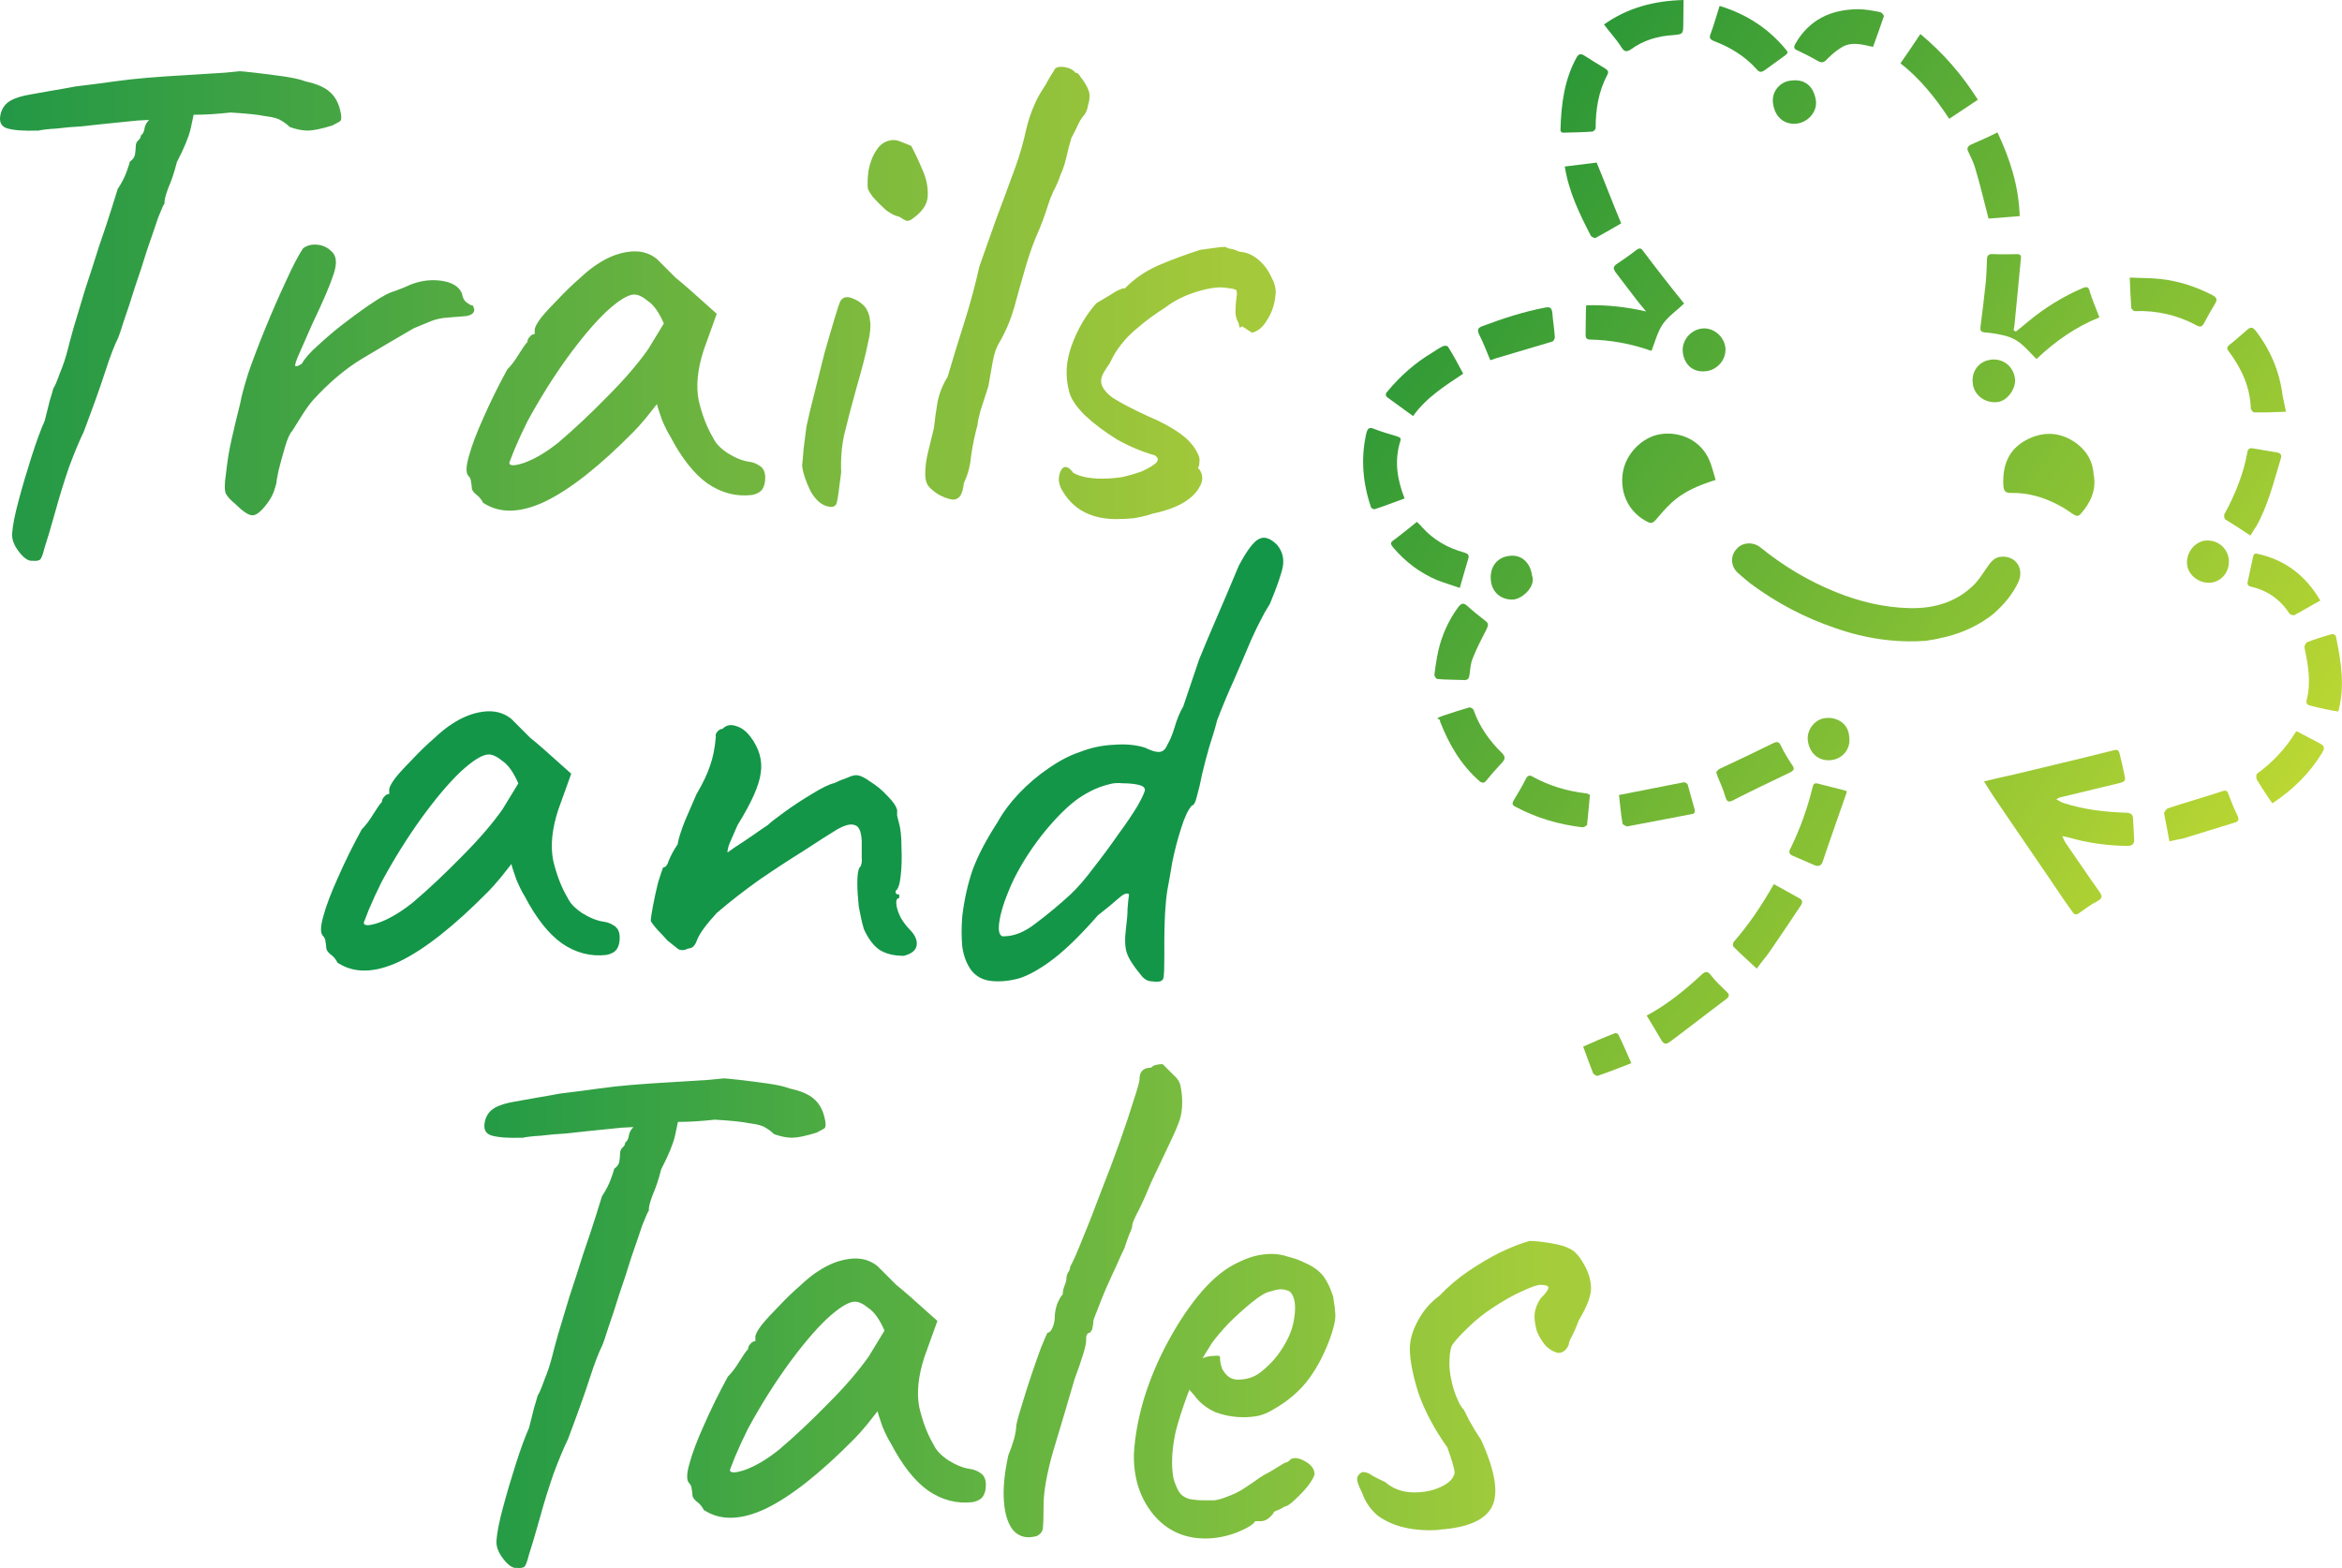 <?xml version="1.0" encoding="UTF-8"?>
<svg id="Layer_1" data-name="Layer 1" xmlns="http://www.w3.org/2000/svg" xmlns:xlink="http://www.w3.org/1999/xlink" viewBox="0 0 254.11 170.17">
  <defs>
    <style>
      .cls-1 {
        fill: #139648;
      }

      .cls-2 {
        fill: url(#linear-gradient-2);
      }

      .cls-3 {
        fill: url(#linear-gradient-17);
      }

      .cls-4 {
        fill: url(#linear-gradient-15);
      }

      .cls-5 {
        fill: url(#linear-gradient-18);
      }

      .cls-6 {
        fill: url(#linear-gradient-40);
      }

      .cls-7 {
        fill: url(#linear-gradient-28);
      }

      .cls-8 {
        fill: url(#linear-gradient-14);
      }

      .cls-9 {
        fill: url(#linear-gradient-36);
      }

      .cls-10 {
        fill: url(#linear-gradient-20);
      }

      .cls-11 {
        fill: url(#linear-gradient-6);
      }

      .cls-12 {
        fill: url(#linear-gradient-35);
      }

      .cls-13 {
        fill: url(#linear-gradient-32);
      }

      .cls-14 {
        fill: url(#linear-gradient-11);
      }

      .cls-15 {
        fill: url(#linear-gradient-39);
      }

      .cls-16 {
        fill: url(#linear-gradient-10);
      }

      .cls-17 {
        fill: url(#linear-gradient-37);
      }

      .cls-18 {
        fill: url(#linear-gradient-16);
      }

      .cls-19 {
        fill: url(#linear-gradient-31);
      }

      .cls-20 {
        fill: url(#linear-gradient-41);
      }

      .cls-21 {
        fill: url(#linear-gradient-21);
      }

      .cls-22 {
        fill: url(#linear-gradient-25);
      }

      .cls-23 {
        fill: url(#linear-gradient-5);
      }

      .cls-24 {
        fill: url(#linear-gradient-34);
      }

      .cls-25 {
        fill: url(#linear-gradient-7);
      }

      .cls-26 {
        fill: url(#linear-gradient-24);
      }

      .cls-27 {
        fill: url(#linear-gradient-9);
      }

      .cls-28 {
        fill: url(#linear-gradient-22);
      }

      .cls-29 {
        fill: url(#linear-gradient-3);
      }

      .cls-30 {
        fill: url(#linear-gradient);
      }

      .cls-31 {
        fill: url(#linear-gradient-27);
      }

      .cls-32 {
        fill: url(#linear-gradient-33);
      }

      .cls-33 {
        fill: url(#linear-gradient-38);
      }

      .cls-34 {
        fill: url(#linear-gradient-29);
      }

      .cls-35 {
        fill: url(#linear-gradient-30);
      }

      .cls-36 {
        fill: url(#linear-gradient-23);
      }

      .cls-37 {
        fill: url(#linear-gradient-19);
      }

      .cls-38 {
        fill: url(#linear-gradient-4);
      }

      .cls-39 {
        fill: url(#linear-gradient-8);
      }

      .cls-40 {
        fill: url(#linear-gradient-12);
      }

      .cls-41 {
        fill: url(#linear-gradient-13);
      }

      .cls-42 {
        fill: url(#linear-gradient-26);
      }
    </style>
    <linearGradient id="linear-gradient" x1="133.05" y1="143.14" x2="-13.4" y2="143.14" gradientTransform="translate(0 177.2) scale(1 -1)" gradientUnits="userSpaceOnUse">
      <stop offset="0" stop-color="#a4c93a"/>
      <stop offset="1" stop-color="#169347"/>
    </linearGradient>
    <linearGradient id="linear-gradient-2" x1="39.14" y1="34.39" x2="167.79" y2="34.39" gradientTransform="translate(0 177.2) scale(1 -1)" gradientUnits="userSpaceOnUse">
      <stop offset="0" stop-color="#159547"/>
      <stop offset="1" stop-color="#a5cd3b"/>
    </linearGradient>
    <linearGradient id="linear-gradient-3" x1="143.05" y1="146.5" x2="240.92" y2="77.36" gradientTransform="translate(0 177.2) scale(1 -1)" gradientUnits="userSpaceOnUse">
      <stop offset="0" stop-color="#219337"/>
      <stop offset="1" stop-color="#bdd833"/>
    </linearGradient>
    <linearGradient id="linear-gradient-4" x1="148.64" y1="154.42" x2="246.51" y2="85.27" xlink:href="#linear-gradient-3"/>
    <linearGradient id="linear-gradient-5" x1="167.56" y1="181.2" x2="265.43" y2="112.06" xlink:href="#linear-gradient-3"/>
    <linearGradient id="linear-gradient-6" x1="145.6" y1="150.11" x2="243.47" y2="80.97" xlink:href="#linear-gradient-3"/>
    <linearGradient id="linear-gradient-7" x1="159.71" y1="170.09" x2="257.58" y2="100.95" xlink:href="#linear-gradient-3"/>
    <linearGradient id="linear-gradient-8" x1="153.18" y1="160.85" x2="251.05" y2="91.7" xlink:href="#linear-gradient-3"/>
    <linearGradient id="linear-gradient-9" x1="174.71" y1="191.32" x2="272.58" y2="122.18" xlink:href="#linear-gradient-3"/>
    <linearGradient id="linear-gradient-10" x1="175.88" y1="192.98" x2="273.75" y2="123.84" xlink:href="#linear-gradient-3"/>
    <linearGradient id="linear-gradient-11" x1="172.9" y1="188.76" x2="270.77" y2="119.61" xlink:href="#linear-gradient-3"/>
    <linearGradient id="linear-gradient-12" x1="172.36" y1="187.99" x2="270.23" y2="118.85" xlink:href="#linear-gradient-3"/>
    <linearGradient id="linear-gradient-13" x1="172.91" y1="188.78" x2="270.78" y2="119.63" xlink:href="#linear-gradient-3"/>
    <linearGradient id="linear-gradient-14" x1="166.38" y1="179.53" x2="264.25" y2="110.39" xlink:href="#linear-gradient-3"/>
    <linearGradient id="linear-gradient-15" x1="126.39" y1="122.92" x2="224.26" y2="53.78" xlink:href="#linear-gradient-3"/>
    <linearGradient id="linear-gradient-16" x1="119.25" y1="112.82" x2="217.12" y2="43.68" xlink:href="#linear-gradient-3"/>
    <linearGradient id="linear-gradient-17" x1="133.52" y1="133.01" x2="231.39" y2="63.87" xlink:href="#linear-gradient-3"/>
    <linearGradient id="linear-gradient-18" x1="170.93" y1="185.96" x2="268.8" y2="116.82" xlink:href="#linear-gradient-3"/>
    <linearGradient id="linear-gradient-19" x1="142.07" y1="145.11" x2="239.94" y2="75.97" xlink:href="#linear-gradient-3"/>
    <linearGradient id="linear-gradient-20" x1="133.27" y1="132.67" x2="231.14" y2="63.52" xlink:href="#linear-gradient-3"/>
    <linearGradient id="linear-gradient-21" x1="161.96" y1="173.27" x2="259.83" y2="104.13" xlink:href="#linear-gradient-3"/>
    <linearGradient id="linear-gradient-22" x1="147.73" y1="153.13" x2="245.6" y2="83.99" xlink:href="#linear-gradient-3"/>
    <linearGradient id="linear-gradient-23" x1="125.12" y1="121.12" x2="222.99" y2="51.98" xlink:href="#linear-gradient-3"/>
    <linearGradient id="linear-gradient-24" x1="135.77" y1="136.19" x2="233.64" y2="67.05" xlink:href="#linear-gradient-3"/>
    <linearGradient id="linear-gradient-25" x1="129.5" y1="127.33" x2="227.37" y2="58.18" xlink:href="#linear-gradient-3"/>
    <linearGradient id="linear-gradient-26" x1="168.34" y1="182.31" x2="266.21" y2="113.17" xlink:href="#linear-gradient-3"/>
    <linearGradient id="linear-gradient-27" x1="157.27" y1="166.64" x2="255.14" y2="97.49" xlink:href="#linear-gradient-3"/>
    <linearGradient id="linear-gradient-28" x1="125.03" y1="120.99" x2="222.9" y2="51.85" xlink:href="#linear-gradient-3"/>
    <linearGradient id="linear-gradient-29" x1="133.76" y1="133.35" x2="231.63" y2="64.21" xlink:href="#linear-gradient-3"/>
    <linearGradient id="linear-gradient-30" x1="128.57" y1="126" x2="226.43" y2="56.86" xlink:href="#linear-gradient-3"/>
    <linearGradient id="linear-gradient-31" x1="153.29" y1="161" x2="251.16" y2="91.86" xlink:href="#linear-gradient-3"/>
    <linearGradient id="linear-gradient-32" x1="162.39" y1="173.87" x2="260.26" y2="104.73" xlink:href="#linear-gradient-3"/>
    <linearGradient id="linear-gradient-33" x1="147.55" y1="152.87" x2="245.42" y2="83.73" xlink:href="#linear-gradient-3"/>
    <linearGradient id="linear-gradient-34" x1="159.5" y1="169.79" x2="257.37" y2="100.65" xlink:href="#linear-gradient-3"/>
    <linearGradient id="linear-gradient-35" x1="134.96" y1="135.05" x2="232.83" y2="65.91" xlink:href="#linear-gradient-3"/>
    <linearGradient id="linear-gradient-36" x1="169.51" y1="183.95" x2="267.38" y2="114.81" xlink:href="#linear-gradient-3"/>
    <linearGradient id="linear-gradient-37" x1="153.53" y1="161.34" x2="251.4" y2="92.2" xlink:href="#linear-gradient-3"/>
    <linearGradient id="linear-gradient-38" x1="162.45" y1="173.96" x2="260.32" y2="104.82" xlink:href="#linear-gradient-3"/>
    <linearGradient id="linear-gradient-39" x1="138.16" y1="139.58" x2="236.03" y2="70.44" xlink:href="#linear-gradient-3"/>
    <linearGradient id="linear-gradient-40" x1="160.93" y1="171.82" x2="258.8" y2="102.68" xlink:href="#linear-gradient-3"/>
    <linearGradient id="linear-gradient-41" x1="114" y1="105.38" x2="211.87" y2="36.24" xlink:href="#linear-gradient-3"/>
  </defs>
  <path class="cls-1" d="m36.65,104.51c-.21-.42-.47-.73-.78-.94-.31-.26-.47-.5-.47-.71s-.03-.42-.08-.63c0-.26-.1-.5-.31-.71-.26-.31-.24-1.02.08-2.12.31-1.15.84-2.53,1.57-4.15.73-1.67,1.59-3.42,2.59-5.25.42-.42.84-.97,1.25-1.65.42-.68.73-1.12.94-1.33,0-.21.08-.39.24-.55.16-.21.34-.31.55-.31v-.47c0-.26.24-.71.71-1.33.52-.63,1.15-1.31,1.88-2.04.73-.78,1.49-1.51,2.27-2.19.78-.73,1.44-1.25,1.96-1.57,1.1-.73,2.22-1.18,3.37-1.33,1.2-.16,2.22.1,3.06.78.16.16.42.42.78.78.37.37.78.78,1.25,1.25.52.42,1.04.86,1.57,1.33l2.9,2.59-1.41,3.92c-.68,2.09-.86,3.92-.55,5.48.37,1.57.89,2.93,1.57,4.07.26.57.78,1.12,1.57,1.65.84.52,1.62.84,2.35.94.42.05.81.21,1.18.47.37.26.55.68.55,1.25,0,.52-.1.94-.31,1.25-.21.31-.57.52-1.1.63-1.72.21-3.34-.21-4.86-1.25-1.46-1.04-2.82-2.77-4.07-5.17-.21-.31-.5-.89-.86-1.72-.31-.89-.5-1.46-.55-1.72-.21.26-.6.76-1.18,1.49-.57.68-1.02,1.18-1.33,1.49-3.71,3.76-6.92,6.29-9.64,7.6-2.66,1.25-4.88,1.31-6.66.16Zm2.82-4.39c0,.37.55.37,1.65,0,1.15-.42,2.38-1.15,3.68-2.19,1.78-1.51,3.55-3.19,5.33-5.01,1.83-1.83,3.29-3.53,4.39-5.09l1.72-2.82c-.52-1.2-1.1-2.01-1.72-2.43-.57-.47-1.07-.71-1.49-.71-.68,0-1.7.63-3.06,1.88-1.31,1.25-2.72,2.93-4.23,5.01-1.51,2.09-2.95,4.39-4.31,6.89-.52,1.04-.99,2.06-1.41,3.06-.37.94-.55,1.41-.55,1.41Zm58.57,3.6c-1.04,0-1.91-.21-2.59-.63-.68-.47-1.25-1.23-1.72-2.27-.21-.73-.39-1.54-.55-2.43-.1-.94-.16-1.8-.16-2.59,0-.84.08-1.38.24-1.65.21-.21.29-.57.24-1.1v-1.8c-.05-1.04-.31-1.62-.78-1.72-.42-.16-1.04,0-1.88.47-.94.57-2.17,1.36-3.68,2.35-1.51.94-3.11,1.98-4.78,3.13-1.62,1.15-3.16,2.35-4.62,3.6-1.15,1.25-1.85,2.22-2.12,2.9-.21.63-.52.94-.94.94-.42.21-.78.24-1.1.08-.26-.21-.65-.52-1.18-.94-.37-.42-.73-.81-1.1-1.18-.37-.42-.6-.73-.71-.94,0-.26.08-.81.24-1.65s.34-1.67.55-2.51c.26-.84.44-1.38.55-1.65.26,0,.47-.26.63-.78.21-.52.52-1.1.94-1.72.1-.63.37-1.46.78-2.51.47-1.1.89-2.06,1.25-2.9.73-1.25,1.23-2.3,1.49-3.13.31-.84.52-1.88.63-3.13-.05-.21,0-.39.16-.55.16-.21.34-.31.55-.31.42-.42.91-.52,1.49-.31.57.16,1.1.55,1.57,1.18.94,1.25,1.31,2.56,1.1,3.92-.16,1.31-.99,3.19-2.51,5.64-.37.84-.65,1.49-.86,1.96-.16.42-.24.76-.24,1.02,0,0,.26-.18.78-.55.57-.37,1.2-.78,1.88-1.25.73-.52,1.31-.91,1.72-1.18.26-.26.86-.73,1.8-1.41.94-.68,1.93-1.33,2.98-1.96,1.1-.68,1.91-1.07,2.43-1.18.42-.21.86-.39,1.33-.55.47-.21.81-.31,1.02-.31.42,0,.94.24,1.57.71.68.42,1.31.94,1.88,1.57.57.57.91,1.07,1.02,1.49v.63c.05.21.1.42.16.63.21.68.31,1.59.31,2.74.05,1.15.03,2.19-.08,3.13-.1.94-.29,1.49-.55,1.65v.24c.05.1.18.16.39.16v.39c-.26,0-.37.24-.31.71.05.42.21.89.47,1.41.31.52.63.94.94,1.25.63.63.89,1.23.78,1.8-.1.52-.57.89-1.41,1.1Zm27.59,2.82c-.21,0-.52-.03-.94-.08-.37-.1-.68-.34-.94-.71-.78-.94-1.28-1.72-1.49-2.35-.21-.63-.24-1.54-.08-2.74.1-.78.16-1.46.16-2.04.05-.63.1-1.15.16-1.57-.21-.21-.6-.05-1.18.47-.52.47-1.25,1.07-2.19,1.8-1.78,2.04-3.37,3.6-4.78,4.7-1.36,1.04-2.59,1.75-3.68,2.12-1.1.31-2.14.42-3.13.31-.89-.1-1.59-.47-2.11-1.1-.52-.68-.86-1.54-1.02-2.59-.1-1.04-.1-2.17,0-3.37.21-1.72.57-3.37,1.1-4.94.57-1.57,1.49-3.32,2.74-5.25.57-1.04,1.33-2.06,2.27-3.06.99-1.04,2.06-1.96,3.21-2.74,1.2-.84,2.35-1.44,3.45-1.8,1.2-.47,2.43-.73,3.68-.78,1.25-.1,2.38,0,3.37.31.63.31,1.12.47,1.49.47.42,0,.73-.26.94-.78.26-.42.52-1.04.78-1.88.26-.89.57-1.65.94-2.27l1.72-5.09c.57-1.41,1.2-2.9,1.88-4.47.68-1.57,1.49-3.47,2.43-5.72.89-1.67,1.62-2.64,2.19-2.9.57-.31,1.23-.1,1.96.63.57.68.78,1.46.63,2.35-.16.84-.63,2.19-1.41,4.07-.37.57-.68,1.12-.94,1.65-.26.47-.63,1.23-1.1,2.27-.68,1.62-1.31,3.08-1.88,4.39-.57,1.25-1.18,2.69-1.8,4.31-.21.84-.5,1.8-.86,2.9-.31,1.1-.57,2.09-.78,2.98-.16.84-.34,1.62-.55,2.35-.16.68-.34,1.02-.55,1.02-.42.47-.81,1.31-1.18,2.51-.37,1.15-.68,2.35-.94,3.6-.21,1.25-.39,2.3-.55,3.13-.1.63-.18,1.44-.24,2.43-.05.99-.08,1.96-.08,2.9v1.88c0,1.15-.03,1.88-.08,2.19-.05.31-.26.47-.63.47Zm-16.69-4.94c1.1,0,2.25-.47,3.45-1.41,1.25-.94,2.51-1.98,3.76-3.13.78-.73,1.62-1.7,2.51-2.9.94-1.2,1.83-2.4,2.66-3.6.89-1.2,1.59-2.25,2.12-3.13.52-.94.78-1.51.78-1.72,0-.26-.24-.44-.71-.55-.47-.1-1.02-.16-1.65-.16-.57-.05-1.04-.03-1.41.08-1.15.26-2.3.78-3.45,1.57-1.1.78-2.3,1.96-3.6,3.53-1.36,1.67-2.48,3.4-3.37,5.17-.84,1.78-1.36,3.26-1.57,4.47-.21,1.2-.05,1.8.47,1.8Z"/>
  <path class="cls-30" d="m3.44,60.86c-.42,0-.89-.34-1.41-1.02-.52-.68-.76-1.33-.71-1.96.05-.84.29-2.04.71-3.6.42-1.57.89-3.16,1.41-4.78.52-1.62.99-2.9,1.41-3.84.21-.84.39-1.57.55-2.19.21-.68.34-1.12.39-1.33.16-.21.39-.76.71-1.65.37-.89.65-1.75.86-2.59.1-.42.31-1.2.63-2.35.37-1.2.78-2.59,1.25-4.15.52-1.57,1.02-3.11,1.49-4.62.52-1.51.97-2.85,1.33-4,.37-1.15.6-1.91.71-2.27.42-.63.73-1.23.94-1.8s.34-.97.39-1.18c.31-.21.5-.47.55-.78.05-.37.08-.65.08-.86,0-.26.08-.47.24-.63.21-.16.31-.34.31-.55.21-.16.34-.39.39-.71.05-.37.21-.68.47-.94l.39-1.33,4.62-.08c-.1.63-.26,1.41-.47,2.35-.21.89-.71,2.09-1.49,3.6-.26,1.04-.57,1.98-.94,2.82-.31.84-.44,1.38-.39,1.65-.1.1-.34.63-.71,1.57-.31.94-.71,2.09-1.18,3.45-.42,1.36-.86,2.72-1.33,4.07-.42,1.36-.81,2.56-1.18,3.6-.31.99-.52,1.62-.63,1.88-.42.84-.89,2.06-1.41,3.68-.52,1.62-1.31,3.81-2.35,6.58-.42.84-.94,2.09-1.57,3.76-.57,1.67-1.04,3.19-1.41,4.54-.57,2.04-.99,3.45-1.25,4.23-.21.84-.39,1.28-.55,1.33-.16.1-.44.13-.86.08Zm.63-46.69c-1.46.05-2.56-.03-3.29-.24-.68-.21-.91-.73-.71-1.57.16-.63.5-1.1,1.02-1.41.52-.31,1.28-.55,2.27-.71.57-.1,1.31-.24,2.19-.39.94-.16,1.83-.31,2.66-.47,1.72-.21,3.13-.39,4.23-.55,1.15-.16,2.32-.29,3.53-.39s2.72-.21,4.54-.31c1.51-.1,2.79-.18,3.84-.24,1.1-.1,1.65-.16,1.65-.16.16,0,.71.05,1.65.16.94.1,1.96.24,3.06.39,1.1.16,1.91.34,2.43.55,1.2.26,2.06.63,2.59,1.1.57.47.97,1.15,1.18,2.04.16.63.16,1.02,0,1.18-.16.1-.44.26-.86.47-1.2.37-2.09.55-2.66.55s-1.23-.13-1.96-.39c-.26-.26-.57-.5-.94-.71-.31-.21-.89-.37-1.72-.47-.78-.16-2.04-.29-3.76-.39-1.46.16-2.74.24-3.84.24s-1.65.13-1.65.39l-4.62.24-3.84.39c-.52.05-1.25.13-2.19.24-.94.05-1.85.13-2.74.24-.89.05-1.57.13-2.04.24Zm21.46,40.51c-.47-.37-.81-.73-1.02-1.1-.16-.37-.16-1.07,0-2.12.16-1.46.37-2.74.63-3.84.26-1.15.57-2.46.94-3.92.1-.63.39-1.7.86-3.21.52-1.51,1.15-3.16,1.88-4.94.73-1.78,1.46-3.45,2.19-5.01.73-1.62,1.36-2.82,1.88-3.6.42-.31.91-.44,1.49-.39.63.05,1.15.29,1.57.71.57.47.65,1.31.24,2.51-.37,1.15-1.15,2.98-2.35,5.48-.63,1.41-1.1,2.48-1.41,3.21-.31.68-.44,1.1-.39,1.25.05.1.29.03.71-.24.31-.57.89-1.23,1.72-1.96.84-.78,1.72-1.54,2.66-2.27s1.83-1.38,2.66-1.96c.84-.57,1.41-.94,1.72-1.1.42-.26.89-.47,1.41-.63.57-.21.97-.37,1.18-.47,1.2-.57,2.43-.78,3.68-.63,1.25.16,2.04.63,2.35,1.41.05.42.21.73.47.94.31.21.47.31.47.31.21,0,.31.08.31.24.05.16.08.24.08.24,0,.37-.29.6-.86.71-.52.05-1.2.1-2.04.16-.68.05-1.28.18-1.8.39-.52.21-1.15.47-1.88.78-1.98,1.15-3.89,2.27-5.72,3.37-1.78,1.1-3.5,2.56-5.17,4.39-.37.42-.73.91-1.1,1.49-.37.57-.76,1.2-1.18,1.88-.26.26-.52.84-.78,1.72-.26.89-.5,1.75-.71,2.59-.16.78-.24,1.25-.24,1.41,0,0-.08.26-.24.78-.16.47-.42.94-.78,1.41-.63.84-1.15,1.25-1.57,1.25s-1.04-.42-1.88-1.25Zm26.91-.08c-.21-.42-.47-.73-.78-.94-.31-.26-.47-.5-.47-.71s-.03-.42-.08-.63c0-.26-.1-.5-.31-.71-.26-.31-.24-1.02.08-2.12.31-1.15.84-2.53,1.57-4.15.73-1.67,1.59-3.42,2.59-5.25.42-.42.84-.97,1.25-1.65.42-.68.73-1.12.94-1.33,0-.21.08-.39.24-.55.16-.21.34-.31.55-.31v-.47c0-.26.24-.71.71-1.33.52-.63,1.15-1.31,1.88-2.04.73-.78,1.49-1.51,2.27-2.19.78-.73,1.44-1.25,1.96-1.57,1.1-.73,2.22-1.18,3.37-1.33,1.2-.16,2.22.1,3.06.78.16.16.42.42.78.78.37.37.78.78,1.25,1.25.52.42,1.04.86,1.57,1.33l2.9,2.59-1.41,3.92c-.68,2.09-.86,3.92-.55,5.48.37,1.57.89,2.93,1.57,4.07.26.57.78,1.12,1.57,1.65.84.52,1.62.84,2.35.94.42.05.81.21,1.18.47.37.26.55.68.55,1.25,0,.52-.1.94-.31,1.25-.21.31-.57.52-1.1.63-1.72.21-3.34-.21-4.86-1.25-1.46-1.04-2.82-2.77-4.07-5.17-.21-.31-.5-.89-.86-1.72-.31-.89-.5-1.46-.55-1.72-.21.26-.6.76-1.18,1.49-.57.68-1.02,1.18-1.33,1.49-3.71,3.76-6.92,6.29-9.64,7.6-2.66,1.25-4.88,1.31-6.66.16Zm2.82-4.39c0,.37.55.37,1.65,0,1.15-.42,2.38-1.15,3.68-2.19,1.78-1.51,3.55-3.19,5.33-5.01,1.83-1.83,3.29-3.53,4.39-5.09l1.72-2.82c-.52-1.2-1.1-2.01-1.72-2.43-.57-.47-1.07-.71-1.49-.71-.68,0-1.7.63-3.06,1.88-1.31,1.25-2.72,2.93-4.23,5.01-1.51,2.09-2.95,4.39-4.31,6.89-.52,1.04-.99,2.06-1.41,3.06-.37.94-.55,1.41-.55,1.41Zm34.75,4.78c-.78-.1-1.46-.65-2.04-1.65-.52-1.04-.84-1.98-.94-2.82.05-.42.1-1.02.16-1.8.1-.78.21-1.59.31-2.43.21-.99.5-2.19.86-3.6.37-1.46.73-2.93,1.1-4.39.42-1.46.78-2.72,1.1-3.76.31-1.04.52-1.67.63-1.88.26-.42.68-.52,1.25-.31.57.21,1.04.52,1.41.94.31.42.5.91.55,1.49.1.57.03,1.41-.24,2.51-.21,1.1-.63,2.72-1.25,4.86-.57,2.09-1.02,3.79-1.33,5.09-.26,1.25-.37,2.59-.31,4-.21,1.78-.37,2.87-.47,3.29-.1.37-.37.52-.78.47Zm9.01-31.26c-.21.16-.42.24-.63.24-.16-.05-.44-.21-.86-.47-.37-.05-.84-.29-1.41-.71-.52-.47-.99-.94-1.41-1.41-.37-.52-.55-.84-.55-.94-.05-.52-.03-1.18.08-1.96.16-.84.44-1.57.86-2.19.42-.68,1.02-1.04,1.8-1.1.21,0,.39.03.55.08.16.05.63.24,1.41.55.42.78.84,1.67,1.25,2.66.42.94.6,1.88.55,2.82-.05.89-.6,1.7-1.65,2.43Zm2.94,30.01c-.52-.31-.91-.63-1.18-.94-.26-.31-.39-.76-.39-1.33,0-.78.1-1.59.31-2.43.21-.89.42-1.75.63-2.59.1-.94.24-1.88.39-2.82.21-.99.57-1.91,1.1-2.74.57-1.98,1.18-3.94,1.8-5.88.63-1.98,1.18-4.02,1.65-6.11.68-1.93,1.28-3.63,1.8-5.09.57-1.51,1.28-3.42,2.12-5.72.47-1.31.86-2.69,1.18-4.15.37-1.51.91-2.87,1.65-4.07.31-.47.55-.86.71-1.18.21-.37.42-.71.63-1.02.05-.21.21-.34.47-.39.31-.05.65-.03,1.02.08.37.1.65.29.86.55.16-.05.34.1.55.47.26.31.5.68.71,1.1.21.42.29.78.24,1.1,0,.21-.05.5-.16.86-.05.37-.18.71-.39,1.02-.21.21-.42.52-.63.94-.16.37-.42.89-.78,1.57-.21.68-.39,1.38-.55,2.12-.16.68-.37,1.31-.63,1.88-.21.63-.47,1.23-.78,1.8-.26.57-.44,1.04-.55,1.41-.37,1.2-.81,2.38-1.33,3.53-.47,1.15-.89,2.38-1.25,3.68-.37,1.25-.73,2.56-1.1,3.92-.37,1.31-.89,2.56-1.57,3.76-.37.57-.63,1.31-.78,2.19-.16.89-.31,1.78-.47,2.66-.31.94-.6,1.83-.86,2.66-.21.78-.31,1.28-.31,1.49-.31,1.15-.55,2.3-.71,3.45-.1,1.1-.37,2.06-.78,2.9-.05.52-.16.94-.31,1.25s-.42.5-.78.55c-.37,0-.86-.16-1.49-.47Zm19.19,2.59c-2.61,0-4.52-.94-5.72-2.82-.37-.52-.55-1.04-.55-1.57.05-.57.21-.97.47-1.18.31-.21.68-.03,1.1.55.73.42,1.78.63,3.13.63.68,0,1.38-.05,2.12-.16.73-.16,1.46-.37,2.19-.63.78-.37,1.31-.68,1.57-.94.26-.31.21-.57-.16-.78h.08c-1.36-.37-2.74-.94-4.15-1.72-1.36-.84-2.53-1.72-3.53-2.66-.99-.99-1.57-1.88-1.72-2.66-.42-1.62-.31-3.26.31-4.94.63-1.72,1.51-3.24,2.66-4.54.42-.26.94-.57,1.57-.94.63-.42,1.12-.65,1.49-.71v.08c.99-1.04,2.19-1.88,3.6-2.51,1.46-.63,3-1.2,4.62-1.72l1.18-.16c.63-.1,1.15-.16,1.57-.16-.05,0,.05.05.31.16.26.05.5.1.71.16.31.16.57.24.78.24.68.1,1.31.42,1.88.94.57.52,1.02,1.15,1.33,1.88.37.68.5,1.33.39,1.96-.1.99-.42,1.88-.94,2.66-.47.78-1.04,1.23-1.72,1.33.1-.05.03-.13-.24-.24-.21-.16-.44-.31-.71-.47l-.24.16s-.03-.05-.08-.16c0-.16-.05-.34-.16-.55-.16-.31-.24-.65-.24-1.02,0-.42.03-.86.08-1.33.1-.57.1-.91,0-1.02-.05-.1-.39-.18-1.02-.24-.73-.16-1.8-.03-3.21.39-1.36.42-2.51.99-3.45,1.72-1.15.73-2.12,1.44-2.9,2.12-.78.63-1.41,1.25-1.88,1.88-.47.57-.89,1.25-1.25,2.04-.26.37-.5.73-.71,1.1-.16.31-.24.6-.24.86,0,.57.42,1.18,1.25,1.8.89.57,2.19,1.25,3.92,2.04,1.36.57,2.51,1.2,3.45,1.88.94.68,1.59,1.46,1.96,2.35.1.21.13.47.08.78,0,.26-.05.44-.16.55.1.1.16.18.16.24v-.08c.42.63.42,1.28,0,1.96-.37.68-1.02,1.28-1.96,1.8-.89.47-1.98.84-3.29,1.1h.08c-.68.21-1.36.37-2.04.47-.63.05-1.23.08-1.8.08Z"/>
  <path class="cls-2" d="m55.99,170.15c-.42,0-.89-.34-1.41-1.02-.52-.68-.76-1.33-.71-1.96.05-.84.29-2.04.71-3.6.42-1.57.89-3.16,1.41-4.78.52-1.62.99-2.9,1.41-3.84.21-.84.39-1.57.55-2.19.21-.68.34-1.12.39-1.33.16-.21.39-.76.71-1.65.37-.89.65-1.75.86-2.59.1-.42.31-1.2.63-2.35.37-1.2.78-2.59,1.25-4.15.52-1.57,1.02-3.11,1.49-4.62.52-1.51.97-2.85,1.33-4s.6-1.91.71-2.27c.42-.63.73-1.23.94-1.8s.34-.97.39-1.18c.31-.21.5-.47.55-.78.05-.37.08-.65.08-.86,0-.26.08-.47.24-.63.21-.16.31-.34.31-.55.21-.16.34-.39.39-.71.05-.37.21-.68.47-.94l.39-1.33,4.62-.08c-.1.63-.26,1.41-.47,2.35-.21.89-.71,2.09-1.49,3.6-.26,1.04-.57,1.98-.94,2.82-.31.84-.44,1.38-.39,1.65-.1.1-.34.63-.71,1.57-.31.94-.71,2.09-1.18,3.45-.42,1.36-.86,2.72-1.33,4.07-.42,1.36-.81,2.56-1.18,3.6-.31.99-.52,1.62-.63,1.88-.42.84-.89,2.06-1.41,3.68-.52,1.62-1.31,3.81-2.35,6.58-.42.84-.94,2.09-1.57,3.76-.57,1.67-1.04,3.19-1.41,4.54-.57,2.04-.99,3.45-1.25,4.23-.21.84-.39,1.28-.55,1.33-.16.1-.44.13-.86.08Zm.63-46.69c-1.46.05-2.56-.03-3.29-.24-.68-.21-.91-.73-.71-1.57.16-.63.5-1.1,1.02-1.41.52-.31,1.28-.55,2.27-.71.57-.1,1.31-.24,2.19-.39.94-.16,1.83-.31,2.66-.47,1.72-.21,3.13-.39,4.23-.55,1.15-.16,2.32-.29,3.53-.39s2.72-.21,4.54-.31c1.51-.1,2.79-.18,3.84-.24,1.1-.1,1.65-.16,1.65-.16.16,0,.71.05,1.65.16.94.1,1.96.24,3.06.39,1.1.16,1.91.34,2.43.55,1.2.26,2.06.63,2.59,1.1.57.47.97,1.15,1.18,2.04.16.63.16,1.02,0,1.18-.16.1-.44.26-.86.47-1.2.37-2.09.55-2.66.55s-1.23-.13-1.96-.39c-.26-.26-.57-.5-.94-.71-.31-.21-.89-.37-1.72-.47-.78-.16-2.04-.29-3.76-.39-1.46.16-2.74.24-3.84.24s-1.65.13-1.65.39l-4.62.24-3.84.39c-.52.05-1.25.13-2.19.24-.94.05-1.85.13-2.74.24-.89.05-1.57.13-2.04.24Zm19.76,40.43c-.21-.42-.47-.73-.78-.94-.31-.26-.47-.5-.47-.71s-.03-.42-.08-.63c0-.26-.1-.5-.31-.71-.26-.31-.24-1.02.08-2.12.31-1.15.84-2.53,1.57-4.15.73-1.67,1.59-3.42,2.59-5.25.42-.42.84-.97,1.25-1.65.42-.68.73-1.12.94-1.33,0-.21.08-.39.24-.55.16-.21.34-.31.55-.31v-.47c0-.26.24-.71.71-1.33.52-.63,1.15-1.31,1.88-2.04.73-.78,1.49-1.51,2.27-2.19.78-.73,1.44-1.25,1.96-1.57,1.1-.73,2.22-1.18,3.37-1.33,1.2-.16,2.22.1,3.06.78.16.16.42.42.78.78.37.37.78.78,1.25,1.25.52.42,1.04.86,1.57,1.33l2.9,2.59-1.41,3.92c-.68,2.09-.86,3.92-.55,5.48.37,1.57.89,2.93,1.57,4.07.26.57.78,1.12,1.57,1.65.84.52,1.62.84,2.35.94.42.05.81.21,1.18.47.37.26.55.68.55,1.25,0,.52-.1.94-.31,1.25-.21.31-.57.52-1.1.63-1.72.21-3.34-.21-4.86-1.25-1.46-1.04-2.82-2.77-4.07-5.17-.21-.31-.5-.89-.86-1.72-.31-.89-.5-1.46-.55-1.72-.21.26-.6.76-1.18,1.49-.57.68-1.02,1.18-1.33,1.49-3.71,3.76-6.92,6.29-9.64,7.6-2.66,1.25-4.88,1.31-6.66.16Zm2.82-4.39c0,.37.55.37,1.65,0,1.15-.42,2.38-1.15,3.68-2.19,1.78-1.51,3.55-3.19,5.33-5.01,1.83-1.83,3.29-3.53,4.39-5.09l1.72-2.82c-.52-1.2-1.1-2.01-1.72-2.43-.57-.47-1.07-.71-1.49-.71-.68,0-1.7.63-3.06,1.88-1.31,1.25-2.72,2.93-4.23,5.01-1.51,2.09-2.95,4.39-4.31,6.89-.52,1.04-.99,2.06-1.41,3.06-.37.94-.55,1.41-.55,1.41Zm33.18,7.21c-.99.26-1.8.05-2.43-.63-.57-.68-.91-1.72-1.02-3.13s.05-3.08.47-5.01c.26-.63.47-1.23.63-1.8.16-.63.24-1.12.24-1.49.1-.52.31-1.28.63-2.27.31-1.04.65-2.12,1.02-3.21.37-1.1.71-2.06,1.02-2.9.37-.89.6-1.44.71-1.65.21,0,.39-.18.55-.55.16-.37.24-.73.24-1.1,0-.42.08-.89.24-1.41.21-.52.42-.89.63-1.1,0-.26.05-.55.16-.86.16-.37.24-.65.24-.86s.05-.42.16-.63c.16-.21.24-.42.24-.63.37-.68.84-1.75,1.41-3.21.63-1.51,1.28-3.19,1.96-5.01.73-1.83,1.41-3.63,2.04-5.41.63-1.78,1.12-3.26,1.49-4.47.42-1.25.63-2.01.63-2.27,0-.42.1-.73.31-.94s.52-.31.94-.31c.16-.16.34-.26.55-.31.26-.05.5-.08.71-.08,0,0,.1.1.31.31.21.21.52.52.94.94.42.37.65.78.71,1.25.1.47.16,1.02.16,1.65,0,.68-.08,1.28-.24,1.8-.16.52-.47,1.28-.94,2.27-.47.99-1.2,2.53-2.19,4.62-.42,1.04-.86,2.04-1.33,2.98-.47.89-.71,1.44-.71,1.65s-.1.52-.31.94c-.16.42-.34.94-.55,1.57-.21.42-.5,1.04-.86,1.88-.37.78-.76,1.65-1.18,2.59-.37.89-.68,1.67-.94,2.35-.26.63-.39.99-.39,1.1,0,.21-.03.42-.08.63,0,.21-.1.42-.31.63-.21,0-.34.16-.39.47v.39c0,.52-.42,1.91-1.25,4.15-.84,2.87-1.62,5.51-2.35,7.91-.68,2.4-1.02,4.34-1.02,5.8,0,1.25-.03,2.09-.08,2.51-.05.37-.29.65-.71.86Zm18.41.24c-2.3,0-4.18-.86-5.64-2.59-1.46-1.78-2.17-3.97-2.12-6.58.1-1.88.47-3.89,1.1-6.03.68-2.19,1.57-4.28,2.66-6.27,1.1-2.04,2.3-3.81,3.6-5.33,1.31-1.51,2.66-2.59,4.07-3.21.52-.26,1.07-.47,1.65-.63.63-.16,1.25-.24,1.88-.24.57,0,1.18.1,1.8.31.63.16,1.15.34,1.57.55.89.37,1.57.81,2.04,1.33.47.52.89,1.33,1.25,2.43.16.99.24,1.7.24,2.12s-.13,1.04-.39,1.88c-.63,1.88-1.44,3.5-2.43,4.86-.99,1.36-2.32,2.51-4,3.45-.42.26-.91.47-1.49.63-.52.1-1.07.16-1.65.16-1.04,0-2.06-.18-3.06-.55-.94-.42-1.7-1.02-2.27-1.8l-.55-.63-.24.63c-.52,1.41-.94,2.72-1.25,3.92-.26,1.2-.39,2.3-.39,3.29,0,.63.05,1.23.16,1.8.16.57.37,1.07.63,1.49.21.31.55.55,1.02.71.52.1,1.07.16,1.65.16h1.1c.42-.05.81-.16,1.18-.31.89-.31,1.59-.65,2.12-1.02.57-.37,1.15-.76,1.72-1.18l.31-.16h-.08c.63-.31,1.18-.63,1.65-.94.52-.31.78-.47.78-.47.21,0,.42-.13.63-.39.42-.21.94-.13,1.57.24.68.37,1.02.84,1.02,1.41-.05.26-.29.68-.71,1.25-.42.52-.89,1.02-1.41,1.49-.47.47-.86.73-1.18.78-.05.05-.24.16-.55.31-.31.1-.52.21-.63.31h.08c-.47.63-.94.94-1.41.94h-.63c-.21.37-.89.78-2.04,1.25-1.15.42-2.27.63-3.37.63Zm3.53-17.24c.94,0,1.75-.26,2.43-.78.73-.57,1.36-1.2,1.88-1.88,1.04-1.41,1.65-2.77,1.8-4.07.21-1.36.05-2.3-.47-2.82-.31-.16-.6-.24-.86-.24-.21-.05-.65.03-1.33.24-.47.1-1.12.5-1.96,1.18-.84.68-1.67,1.44-2.51,2.27-.78.84-1.38,1.54-1.8,2.12l-1.02,1.65c.42-.16.81-.24,1.18-.24.42-.05.65-.03.71.08,0,.47.08.91.24,1.33.21.37.44.65.71.86.31.21.65.31,1.02.31Zm21.87,16.3c-1.31.1-2.56.03-3.76-.24-1.15-.26-2.14-.71-2.98-1.33-.78-.68-1.33-1.49-1.65-2.43-.37-.73-.55-1.23-.55-1.49,0-.31.18-.57.55-.78.42,0,.78.13,1.1.39.37.21.84.44,1.41.71.78.68,1.72,1.04,2.82,1.1,1.15.05,2.19-.13,3.13-.55s1.46-.94,1.57-1.57c0-.21-.08-.57-.24-1.1-.16-.52-.34-1.07-.55-1.65-1.41-1.98-2.45-3.94-3.13-5.88-.63-1.98-.94-3.6-.94-4.86,0-.94.29-1.93.86-2.98.57-1.1,1.36-2.01,2.35-2.74.94-.99,1.98-1.88,3.13-2.66,1.15-.78,2.3-1.46,3.45-2.04,1.2-.57,2.27-.99,3.21-1.25.57,0,1.33.08,2.27.24.94.16,1.59.34,1.96.55.57.21,1.12.78,1.65,1.72.52.89.78,1.78.78,2.66,0,.37-.1.84-.31,1.41-.21.57-.55,1.25-1.02,2.04-.21.57-.44,1.12-.71,1.65-.26.47-.39.81-.39,1.02-.26.57-.63.86-1.1.86-.42-.05-.86-.29-1.33-.71-.42-.47-.76-1.02-1.02-1.65-.21-.78-.29-1.41-.24-1.88.05-.52.26-1.07.63-1.65.57-.57.86-.97.86-1.18s-.29-.31-.86-.31c-.37,0-1.04.24-2.04.71-.94.42-1.96.99-3.06,1.72-1.04.68-1.96,1.41-2.74,2.19-.99.94-1.59,1.62-1.8,2.04-.16.42-.24,1.07-.24,1.96,0,.73.16,1.65.47,2.74.37,1.1.73,1.83,1.1,2.19,0,0,.18.37.55,1.1.37.68.81,1.41,1.33,2.19,1.51,3.34,1.91,5.75,1.18,7.21-.73,1.46-2.64,2.3-5.72,2.51Z"/>
  <path class="cls-29" d="m215.26,84.8c1.19-.3,2.23-.53,3.27-.76,3.61-.86,7.23-1.72,10.79-2.62.34-.09.55-.07.65.33.21.84.42,1.73.58,2.58.11.45-.19.53-.53.63-2.18.53-4.36,1.05-6.53,1.58-.1.01-.14.07-.38.2.33.16.55.34.82.41,2.18.7,4.45.97,6.76,1.04.57.03.74.21.75.72.04.71.08,1.47.12,2.18.02.56-.27.7-.78.71-2.15-.04-4.32-.33-6.39-.94-.16-.03-.31-.06-.63-.13.14.29.22.53.35.72,1.24,1.78,2.43,3.57,3.67,5.3.31.47.39.72-.23,1.05-.67.34-1.32.83-1.93,1.26-.33.24-.53.22-.72-.06-.31-.42-.56-.8-.87-1.22-2.56-3.81-5.17-7.56-7.74-11.37-.31-.47-.63-.99-1.02-1.61Z"/>
  <path class="cls-38" d="m208.87,69.54c-3.08.23-6.45-.22-9.76-1.39-3.3-1.12-6.36-2.73-9.17-4.82-.51-.4-.97-.8-1.42-1.2-.75-.72-.79-1.84-.07-2.59.58-.68,1.74-.78,2.53-.16,2.5,2.03,5.25,3.68,8.26,4.89,2.52,1.01,5.15,1.65,7.91,1.72,2.71.07,5.17-.64,7.12-2.62.54-.58.96-1.29,1.44-1.96.35-.5.75-.96,1.46-1,1.52-.09,2.45,1.23,1.86,2.67-.64,1.41-1.62,2.55-2.77,3.56-2.09,1.64-4.43,2.49-7.39,2.91Z"/>
  <path class="cls-23" d="m218.71,35.99c.46-.36.93-.73,1.34-1.09,1.8-1.5,3.79-2.72,5.92-3.64.39-.15.64-.18.75.31.27.94.69,1.85,1.07,2.87-2.57,1.03-4.78,2.58-6.83,4.52-.64-.63-1.18-1.28-1.8-1.76-.4-.31-.88-.55-1.36-.7-.74-.21-1.58-.36-2.35-.42-.62-.03-.6-.28-.55-.75.21-1.56.38-3.06.55-4.61.09-.88.1-1.69.14-2.57,0-.41.18-.58.54-.58.92.04,1.84.03,2.75.01.41,0,.44.25.38.56-.21,2.37-.47,4.8-.69,7.17-.03.21-.06.36-.09.52.16.08.17.13.22.13Z"/>
  <path class="cls-11" d="m186.15,52.08c-1.86.59-3.46,1.25-4.79,2.48-.64.59-1.17,1.22-1.75,1.9-.27.29-.46.36-.79.2-2.01-.97-3.08-3.03-2.75-5.32.3-2.08,2.11-3.93,4.11-4.23,2.25-.33,4.43.77,5.3,2.86.28.63.42,1.32.67,2.11Z"/>
  <path class="cls-25" d="m227.17,51.51c.31,1.64-.33,3.05-1.41,4.25-.26.34-.53.22-.81.05-.5-.35-1-.69-1.55-.98-1.64-.87-3.33-1.37-5.16-1.34-.61.02-.83-.15-.87-.81-.11-2.08.49-3.83,2.4-4.89,1.91-1.05,3.86-.94,5.6.37,1.07.84,1.72,1.93,1.79,3.35Z"/>
  <path class="cls-39" d="m182.74,32.93c-.82.77-1.71,1.39-2.32,2.23-.56.83-.84,1.89-1.22,2.9-.16-.03-.31-.06-.48-.14-2.02-.67-4.05-1.02-6.15-1.07-.41,0-.53-.14-.53-.55.03-1.02,0-1.99.06-3.17,2.18-.07,4.35.17,6.51.67-.42-.51-.83-.97-1.2-1.48-.73-.93-1.41-1.86-2.13-2.79-.25-.38-.28-.58.14-.88.75-.5,1.46-1,2.15-1.54.28-.19.48-.21.67.07,1.47,1.96,2.92,3.82,4.49,5.76Z"/>
  <path class="cls-27" d="m203.24,5.09c-1.2-.26-2.37-.62-3.46.07-.52.32-1.03.74-1.48,1.2-.36.4-.6.53-1.09.24-.72-.42-1.47-.79-2.23-1.15-.38-.16-.35-.36-.19-.69,1.51-2.63,3.87-3.74,6.82-3.76.77,0,1.6.16,2.38.31.16.03.45.35.41.46-.37,1.12-.79,2.24-1.17,3.31Z"/>
  <path class="cls-16" d="m206.21,6.86c.73-1.06,1.43-2.06,2.15-3.17,2.5,2.08,4.53,4.43,6.24,7.13-1.04.69-2.02,1.37-3.11,2.07-1.51-2.31-3.25-4.44-5.29-6.02Z"/>
  <path class="cls-14" d="m231.08,30.12c1.13.06,2.25.03,3.28.15,2.01.21,3.93.84,5.73,1.78.44.25.51.45.26.88-.42.72-.84,1.43-1.21,2.14-.21.38-.4.46-.78.25-2.08-1.12-4.34-1.65-6.72-1.56-.15.02-.39-.26-.4-.36-.07-1.01-.11-2.08-.16-3.29Z"/>
  <path class="cls-40" d="m248.04,44.68c-1.21.05-2.33.09-3.46.07-.1.01-.34-.26-.36-.41-.08-2.33-1-4.36-2.41-6.23-.24-.28-.16-.49.07-.67.7-.55,1.34-1.14,2.03-1.73.33-.24.54-.17.78.11,1.63,2.09,2.64,4.46,2.97,7.07.11.55.23,1.09.37,1.79Z"/>
  <path class="cls-41" d="m215.76,23.72c-.49-1.88-.92-3.71-1.45-5.48-.18-.59-.45-1.17-.73-1.74-.2-.38-.12-.6.26-.8.97-.43,1.93-.85,2.89-1.33,1.39,2.94,2.31,5.88,2.41,9.08-1.21.1-2.37.19-3.38.27Z"/>
  <path class="cls-8" d="m244.16,58.11c-.95-.65-1.83-1.2-2.72-1.75-.11-.09-.16-.49-.07-.6,1.16-2.13,2.06-4.34,2.48-6.73.06-.31.25-.44.56-.38.88.14,1.72.3,2.61.44.41.05.6.28.44.71-.76,2.49-1.36,5.01-2.65,7.32-.22.28-.38.61-.64,1Z"/>
  <path class="cls-4" d="m192.48,95.95c.88.5,1.75.95,2.63,1.46.43.2.56.44.26.88-1.07,1.61-2.15,3.22-3.23,4.79-.43.66-.97,1.24-1.53,2.03-.87-.81-1.72-1.57-2.54-2.39-.06-.09-.05-.4.04-.51,1.65-1.89,3.03-3.95,4.28-6.14-.05,0,0-.05.09-.11Z"/>
  <path class="cls-18" d="m178.66,110.21c2.25-1.2,4.14-2.76,5.93-4.41.41-.41.71-.45,1.08.07.49.65,1.12,1.19,1.7,1.78.29.27.26.48-.01.72-2.05,1.53-4.05,3.1-6.1,4.63-.56.43-.78.3-1.11-.32-.46-.81-.97-1.61-1.48-2.47Z"/>
  <path class="cls-3" d="m200.4,85.84c-.08.21-.06.31-.11.37-.82,2.4-1.7,4.8-2.51,7.25-.14.48-.48.62-.92.42-.81-.36-1.56-.67-2.37-1.03-.38-.16-.41-.41-.24-.73,1.06-2.17,1.85-4.36,2.43-6.73.06-.31.2-.43.51-.37.95.24,1.9.48,2.84.72.16.03.27.12.37.11Z"/>
  <path class="cls-5" d="m186.57.64c2.97.9,5.36,2.49,7.22,4.76.18.23.24.33-.03.56-.75.55-1.54,1.11-2.29,1.66-.33.24-.58.23-.82-.05-1.3-1.47-2.9-2.44-4.72-3.13-.38-.16-.5-.35-.34-.72.38-1.02.66-2.07.99-3.08Z"/>
  <path class="cls-37" d="m158.76,40.55c-1.98,1.32-4.01,2.59-5.44,4.6-.95-.7-1.85-1.35-2.75-2-.34-.26-.21-.48.01-.72,1.38-1.65,2.98-3.07,4.83-4.17.38-.25.75-.5,1.19-.71.14-.07.51-.01.52.09.57.9,1.1,1.9,1.64,2.91Z"/>
  <path class="cls-10" d="m153.73,56.63c.18.18.4.36.58.59,1.24,1.38,2.78,2.25,4.57,2.74.48.14.55.34.4.77-.29.95-.57,1.96-.89,3.07-.85-.3-1.7-.55-2.5-.86-1.83-.79-3.35-1.93-4.66-3.45-.42-.51-.43-.61.13-.98.79-.61,1.58-1.22,2.37-1.88Z"/>
  <path class="cls-21" d="m169.32,13.95c.08-2.66.41-5.3,1.74-7.71.21-.38.45-.46.84-.21.72.47,1.49.94,2.26,1.4.33.21.4.36.24.68-.95,1.8-1.27,3.73-1.27,5.77.02.15-.21.38-.36.4-.96.07-1.93.09-2.89.11-.4.05-.61-.03-.56-.44Z"/>
  <path class="cls-28" d="m161.69,39.07c-.43-1.02-.75-1.9-1.22-2.81-.21-.48-.09-.7.35-.86,2.24-.84,4.49-1.58,6.83-2.02.5-.11.72.01.78.57.06.86.22,1.76.27,2.62.02.15-.14.48-.29.5-2.07.61-4.13,1.23-6.19,1.84-.14.07-.34.14-.54.17Z"/>
  <path class="cls-36" d="m155.97,77.91c.19-.08.34-.14.53-.22.98-.33,1.96-.65,2.94-.93.1-.01.43.15.45.3.63,1.81,1.74,3.35,3.08,4.66.35.36.38.62.02,1.02-.58.63-1.17,1.27-1.7,1.94-.18.23-.36.35-.7.14-2.06-1.78-3.36-4.02-4.33-6.5,0-.05-.01-.1-.03-.2-.11-.04-.22-.13-.28-.22Z"/>
  <path class="cls-26" d="m152.4,54.09c-1.12.4-2.19.83-3.27,1.17-.1.01-.37-.11-.39-.26-.88-2.59-1.11-5.27-.49-7.99.14-.53.32-.7.86-.46.8.31,1.65.56,2.5.81.32.11.43.2.32.52-.65,2.12-.35,4.12.47,6.21Z"/>
  <path class="cls-22" d="m158.77,73.79c-.92-.04-1.89-.02-2.82-.11-.1.01-.34-.31-.31-.47.1-.88.24-1.76.43-2.65.4-1.68,1.12-3.3,2.17-4.7.31-.4.55-.48.95-.12.63.58,1.31,1.11,1.99,1.64.4.31.27.53.11.9-.53,1.03-1.07,2.07-1.49,3.14-.24.54-.26,1.15-.35,1.73-.04.46-.17.68-.68.65Z"/>
  <path class="cls-42" d="m174.03,2.66c2.62-1.86,5.49-2.57,8.64-2.66,0,.87-.04,1.74-.03,2.6-.02,1.07-.01,1.12-1.12,1.21-1.67.11-3.19.55-4.55,1.54-.47.31-.73.29-1.05-.23-.57-.9-1.27-1.63-1.89-2.47Z"/>
  <path class="cls-31" d="m169.78,18.07c1.21-.15,2.41-.3,3.46-.43.88,2.13,1.71,4.32,2.66,6.6-.81.46-1.76,1.03-2.76,1.57-.09.06-.47-.09-.54-.24-1.21-2.35-2.37-4.7-2.82-7.5Z"/>
  <path class="cls-7" d="m172.51,86.25c-.11,1.14-.19,2.16-.31,3.25-.04.11-.37.3-.53.27-2.54-.3-4.97-1.01-7.21-2.21-.33-.16-.44-.3-.24-.68.46-.77.93-1.54,1.34-2.36.16-.33.4-.46.73-.24,1.81,1,3.76,1.57,5.83,1.82.15-.02.27.12.38.16Z"/>
  <path class="cls-34" d="m186.22,83.78c.09-.11.22-.28.36-.35,1.93-.9,3.85-1.81,5.77-2.76.43-.21.68-.24.9.3.35.72.79,1.43,1.23,2.09.25.33.17.54-.21.74-2.12,1.03-4.24,2.01-6.3,3.08-.48.21-.6.08-.77-.41-.19-.74-.54-1.46-.83-2.19-.01-.1-.08-.24-.16-.49Z"/>
  <path class="cls-35" d="m175.67,86.27c2.44-.46,4.73-.95,7.02-1.38.15-.02.43.15.44.3.26.88.47,1.73.73,2.61.09.34.01.51-.34.55-2.29.44-4.63.88-6.92,1.32-.15.02-.53-.19-.55-.29-.18-1-.26-2.06-.39-3.11Z"/>
  <path class="cls-19" d="m249.2,79.35c.87.45,1.69.91,2.51,1.32.54.29.53.55.23,1.04-1.35,2.21-3.12,3.96-5.38,5.46-.19-.28-.43-.56-.62-.89-.38-.57-.75-1.13-1.08-1.7-.07-.14-.07-.55.03-.62,1.68-1.23,3.08-2.68,4.18-4.5,0-.05.1-.06.14-.12Z"/>
  <path class="cls-13" d="m251.76,65.17c-1,.53-1.9,1.1-2.81,1.57-.14.07-.51-.04-.59-.23-1-1.51-2.39-2.45-4.13-2.85-.32-.06-.44-.25-.33-.62.2-.84.35-1.73.55-2.57.07-.26.1-.47.51-.37,2.94.65,5.18,2.31,6.8,5.07Z"/>
  <path class="cls-32" d="m235.39,91.32c-.19-1.1-.41-2.09-.58-3.04-.02-.15.25-.49.39-.56,1.96-.65,3.93-1.2,5.89-1.85.39-.15.6-.08.7.32.31.83.66,1.65,1.02,2.42.15.39.02.56-.33.65-1.86.59-3.73,1.13-5.55,1.71-.45.11-.95.17-1.54.34Z"/>
  <path class="cls-24" d="m253.72,77.21c-.36-.06-.78-.11-1.2-.21-.63-.13-1.2-.26-1.84-.43-.36-.06-.5-.29-.39-.67.48-1.89.14-3.74-.25-5.63-.02-.2.14-.53.33-.6.78-.3,1.61-.56,2.45-.81.3-.09.6-.07.66.33.54,2.69.96,5.28.23,8.03Z"/>
  <path class="cls-12" d="m166.23,62.46c.44,1.12-.97,2.47-1.97,2.59-1.26.11-2.33-.68-2.49-1.98-.18-1.46.6-2.57,1.95-2.74,1.3-.21,2.33.68,2.51,2.14Z"/>
  <path class="cls-9" d="m194.36,8.74c1.61-.2,2.44.77,2.66,2.12.21,1.25-.87,2.45-2.13,2.56-1.36.12-2.34-.78-2.52-2.24-.16-1.26.78-2.34,1.99-2.44Z"/>
  <path class="cls-17" d="m185.09,40.28c-1.36.17-2.33-.68-2.5-2.03-.16-1.26.82-2.45,2.07-2.6,1.21-.15,2.4.82,2.55,2.08.11,1.26-.82,2.4-2.13,2.56Z"/>
  <path class="cls-33" d="m215.98,39.03c1.36-.17,2.48.71,2.65,2.07.13,1.05-.82,2.4-1.88,2.53-1.31.16-2.54-.7-2.69-1.96-.21-1.3.61-2.47,1.92-2.63Z"/>
  <path class="cls-15" d="m200.65,80.05c.15,1.2-.69,2.28-1.94,2.43-1.36.17-2.38-.72-2.56-2.13-.14-1.15.78-2.34,1.94-2.43,1.05-.13,2.5.45,2.56,2.13Z"/>
  <path class="cls-6" d="m241.82,60.69c.16,1.25-.72,2.38-1.88,2.53-1.26.16-2.49-.76-2.63-1.92-.16-1.25.76-2.49,1.97-2.64,1.26-.11,2.38.72,2.55,2.03Z"/>
  <path class="cls-20" d="m171.78,113.57c1.11-.5,2.27-1,3.44-1.45.09-.06.36.06.38.16.48.96.91,1.98,1.4,3.09-1.22.46-2.43.97-3.65,1.37-.09.06-.43-.15-.5-.29-.37-.92-.69-1.85-1.07-2.87Z"/>
</svg>